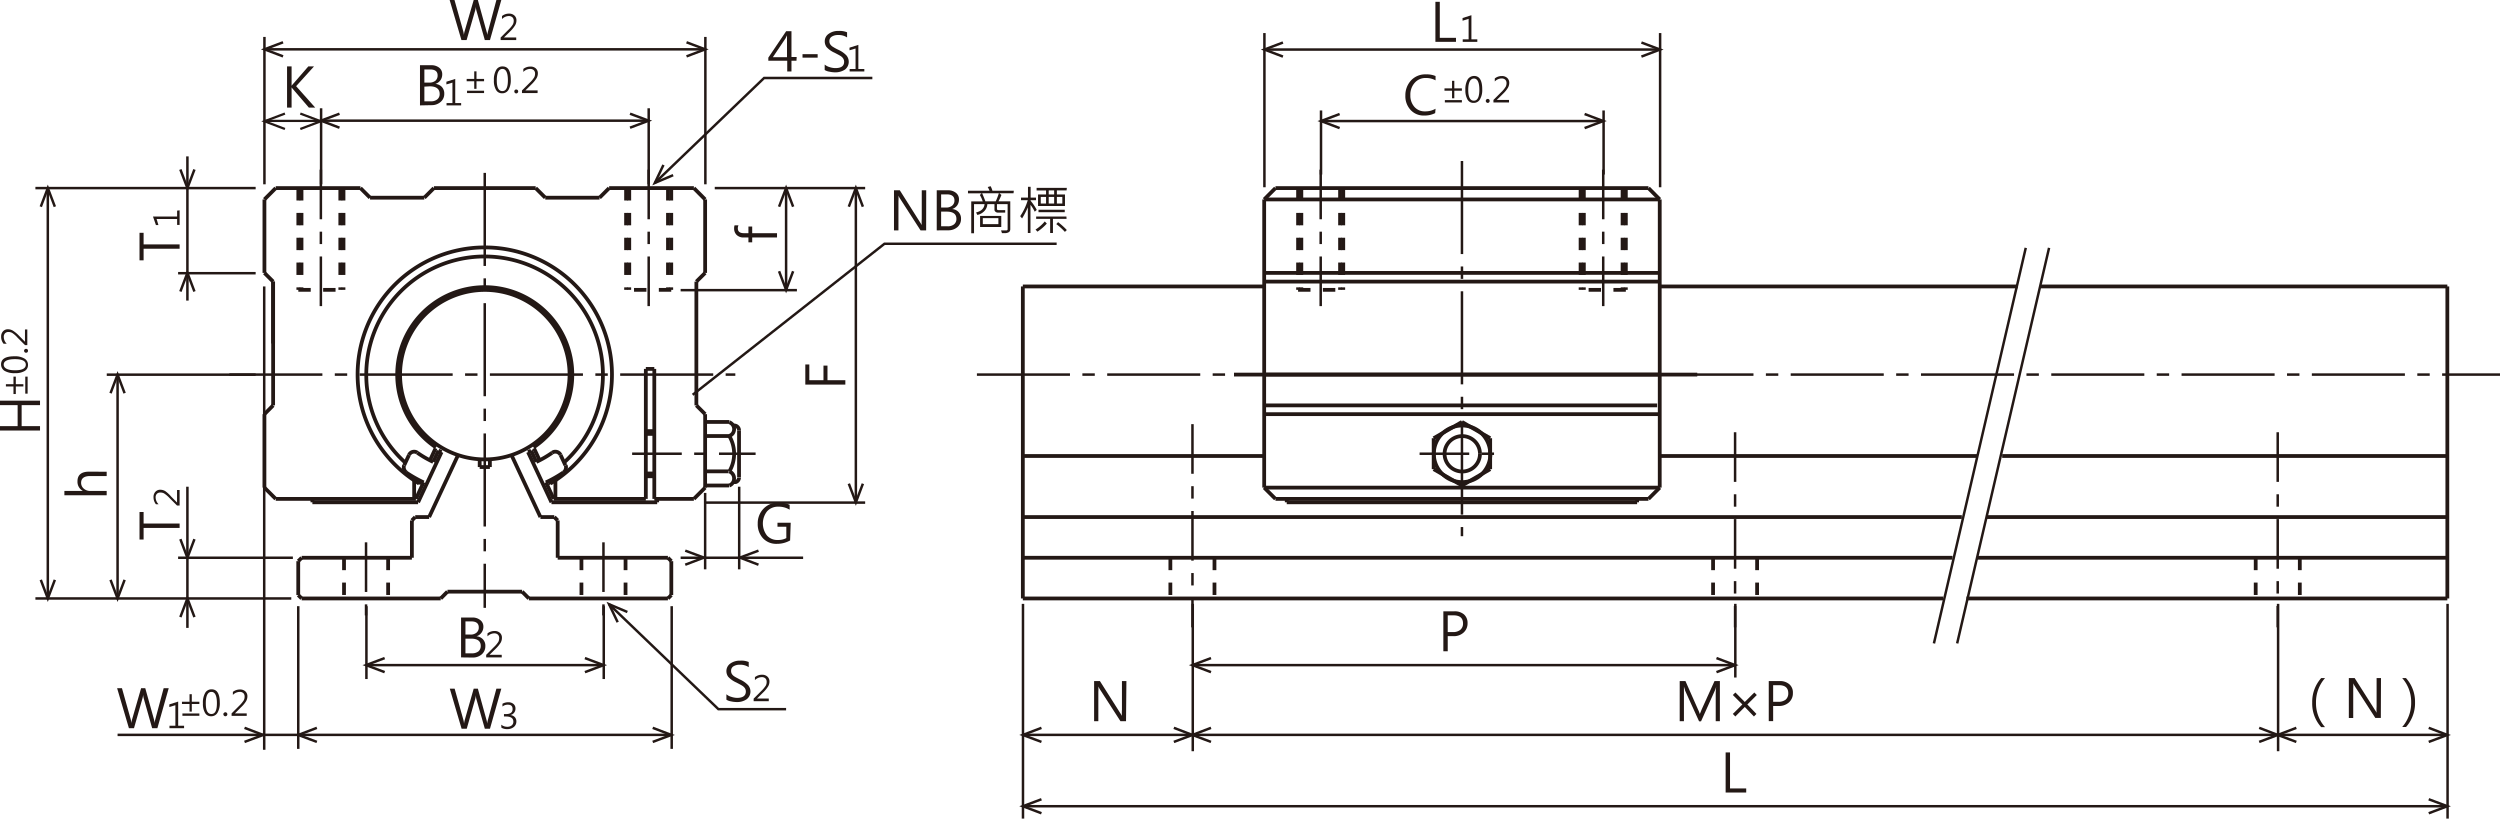 <svg xmlns="http://www.w3.org/2000/svg" xmlns:xlink="http://www.w3.org/1999/xlink" viewBox="0 0 330.43 108.2">
  <defs>
    <style>
      .cls-1, .cls-3, .cls-4, .cls-5, .cls-6, .cls-7, .cls-9 {
        fill: none;
      }

      .cls-2 {
        clip-path: url(#clip-path);
      }

      .cls-3, .cls-4, .cls-5, .cls-6, .cls-7, .cls-9 {
        stroke: #231815;
      }

      .cls-3, .cls-5 {
        stroke-width: 0.5px;
      }

      .cls-4, .cls-6, .cls-7 {
        stroke-width: 0.33px;
      }

      .cls-4 {
        stroke-dasharray: 6.56 1.64 1.64 1.64;
      }

      .cls-5 {
        stroke-dasharray: 1.64 1.64;
      }

      .cls-6 {
        stroke-dasharray: 12.3 1.64 1.64 1.64;
      }

      .cls-8 {
        fill: #231815;
      }

      .cls-9 {
        stroke-width: 0.3px;
      }
    </style>
    <clipPath id="clip-path" transform="translate(-4.39 -4.38)">
      <rect class="cls-1" width="336.48" height="114.24"/>
    </clipPath>
  </defs>
  <title>資產 1</title>
  <g id="圖層_2" data-name="圖層 2">
    <g id="圖層_1-2" data-name="圖層 1">
      <g class="cls-2">
        <path class="cls-3" d="M200,64.35a2.33,2.33,0,0,0-.69-1.65,2.36,2.36,0,0,0-1.64-.68,2.34,2.34,0,1,0,1.64,4,2.33,2.33,0,0,0,.69-1.65" transform="translate(-4.39 -4.38)"/>
        <path class="cls-3" d="M201.35,64.35a3.72,3.72,0,0,0-3.73-3.73A3.82,3.82,0,0,0,195,61.71,3.74,3.74,0,0,0,195,67a3.73,3.73,0,0,0,5.29,0,3.77,3.77,0,0,0,1.09-2.64" transform="translate(-4.39 -4.38)"/>
        <path class="cls-3" d="M100.79,66.69a4.64,4.64,0,0,0,0-4.67" transform="translate(-4.39 -4.38)"/>
        <path class="cls-3" d="M100.77,62a.94.94,0,0,0,.47-.34,1,1,0,0,0,.18-.56,1,1,0,0,0-.17-.55,1,1,0,0,0-.46-.36" transform="translate(-4.39 -4.38)"/>
        <path class="cls-3" d="M100.79,68.55a1,1,0,0,0,.55-.54,1.05,1.05,0,0,0,0-.78,1,1,0,0,0-.55-.54" transform="translate(-4.39 -4.38)"/>
        <path class="cls-3" d="M101.32,68.08a.68.68,0,0,0,.37,0,.72.72,0,0,0,.28-.24.65.65,0,0,0,.1-.36" transform="translate(-4.39 -4.38)"/>
        <path class="cls-3" d="M102.07,61.27a.62.62,0,0,0-.1-.35.75.75,0,0,0-.28-.25.79.79,0,0,0-.37-.05" transform="translate(-4.39 -4.38)"/>
        <path class="cls-3" d="M74.91,63.51a11.57,11.57,0,1,0-12.9,0" transform="translate(-4.39 -4.38)"/>
        <path class="cls-3" d="M77.14,68.29a16.81,16.81,0,1,0-17.35,0" transform="translate(-4.39 -4.38)"/>
        <path class="cls-3" d="M78.94,65.51a15.64,15.64,0,1,0-21,0" transform="translate(-4.39 -4.38)"/>
        <path class="cls-3" d="M76.54,68.14a16.54,16.54,0,0,0,2.32-1.32" transform="translate(-4.39 -4.38)"/>
        <path class="cls-3" d="M78.86,66.82a.71.71,0,0,0,.3-.42.78.78,0,0,0,0-.52" transform="translate(-4.39 -4.38)"/>
        <path class="cls-3" d="M75.28,65.43a14,14,0,0,0,2.09-1.21" transform="translate(-4.39 -4.38)"/>
        <path class="cls-3" d="M78.48,64.51a.76.76,0,0,0-.7-.43.68.68,0,0,0-.41.14" transform="translate(-4.39 -4.38)"/>
        <path class="cls-3" d="M57.8,65.88a.78.78,0,0,0,0,.52.8.8,0,0,0,.3.42" transform="translate(-4.39 -4.38)"/>
        <path class="cls-3" d="M59.55,64.22a.67.67,0,0,0-.4-.14.78.78,0,0,0-.42.11.79.79,0,0,0-.28.32" transform="translate(-4.39 -4.38)"/>
        <path class="cls-3" d="M59.55,64.22a14,14,0,0,0,2.09,1.21" transform="translate(-4.39 -4.38)"/>
        <path class="cls-3" d="M58.06,66.82a17.12,17.12,0,0,0,2.32,1.32" transform="translate(-4.39 -4.38)"/>
        <path class="cls-3" d="M79.67,53.89a11.2,11.2,0,1,0-3.28,7.93,11.35,11.35,0,0,0,3.28-7.93" transform="translate(-4.39 -4.38)"/>
        <line class="cls-3" x1="167.09" y1="64.45" x2="219.37" y2="64.45"/>
        <line class="cls-3" x1="167.09" y1="54.74" x2="219.37" y2="54.74"/>
        <line class="cls-3" x1="167.09" y1="37.22" x2="219.37" y2="37.22"/>
        <line class="cls-3" x1="167.09" y1="26.36" x2="219.37" y2="26.36"/>
        <line class="cls-3" x1="163.1" y1="49.51" x2="224.33" y2="49.51"/>
        <line class="cls-3" x1="167.09" y1="53.58" x2="219.03" y2="53.58"/>
        <line class="cls-4" x1="187.63" y1="59.97" x2="198.58" y2="59.97"/>
        <line class="cls-3" x1="193.23" y1="64.17" x2="196.96" y2="62.01"/>
        <line class="cls-3" x1="189.49" y1="62.01" x2="193.23" y2="64.17"/>
        <line class="cls-3" x1="193.23" y1="55.77" x2="196.96" y2="57.92"/>
        <line class="cls-3" x1="189.49" y1="57.92" x2="193.23" y2="55.77"/>
        <line class="cls-3" x1="196.96" y1="57.92" x2="196.96" y2="62.01"/>
        <line class="cls-3" x1="189.49" y1="57.92" x2="189.49" y2="62.01"/>
        <line class="cls-3" x1="168.58" y1="24.86" x2="167.09" y2="26.36"/>
        <line class="cls-3" x1="167.09" y1="26.36" x2="167.09" y2="64.45"/>
        <line class="cls-3" x1="170.07" y1="65.94" x2="170.07" y2="66.39"/>
        <line class="cls-5" x1="171.57" y1="38.31" x2="177.54" y2="38.31"/>
        <line class="cls-5" x1="177.12" y1="24.86" x2="177.12" y2="38.31"/>
        <line class="cls-5" x1="172" y1="24.86" x2="172" y2="38.31"/>
        <line class="cls-5" x1="171.57" y1="24.86" x2="171.57" y2="38.31"/>
        <line class="cls-5" x1="177.54" y1="24.86" x2="177.54" y2="38.31"/>
        <line class="cls-4" x1="174.56" y1="22.42" x2="174.56" y2="41.67"/>
        <line class="cls-3" x1="168.58" y1="65.94" x2="167.09" y2="64.45"/>
        <line class="cls-3" x1="216.38" y1="65.94" x2="216.38" y2="66.39"/>
        <line class="cls-3" x1="217.88" y1="65.94" x2="219.37" y2="64.45"/>
        <line class="cls-3" x1="217.88" y1="24.86" x2="219.37" y2="26.36"/>
        <line class="cls-3" x1="219.37" y1="26.36" x2="219.37" y2="64.45"/>
        <line class="cls-6" x1="193.23" y1="21.28" x2="193.23" y2="70.87"/>
        <line class="cls-3" x1="168.58" y1="24.86" x2="217.88" y2="24.86"/>
        <line class="cls-3" x1="167.09" y1="36.07" x2="219.37" y2="36.07"/>
        <line class="cls-3" x1="168.58" y1="65.94" x2="217.88" y2="65.94"/>
        <line class="cls-3" x1="170.07" y1="66.39" x2="216.38" y2="66.39"/>
        <line class="cls-5" x1="214.89" y1="38.31" x2="208.91" y2="38.31"/>
        <line class="cls-5" x1="209.34" y1="24.86" x2="209.34" y2="38.31"/>
        <line class="cls-5" x1="214.46" y1="24.86" x2="214.46" y2="38.31"/>
        <line class="cls-5" x1="214.89" y1="24.86" x2="214.89" y2="38.31"/>
        <line class="cls-5" x1="208.91" y1="24.86" x2="208.91" y2="38.31"/>
        <line class="cls-4" x1="211.9" y1="22.42" x2="211.9" y2="41.67"/>
        <line class="cls-3" x1="85.36" y1="62.58" x2="86.48" y2="62.58"/>
        <line class="cls-3" x1="97.68" y1="56.89" x2="97.68" y2="63.05"/>
        <line class="cls-3" x1="48.91" y1="26.13" x2="47.64" y2="24.86"/>
        <line class="cls-3" x1="93.2" y1="55.77" x2="96.41" y2="55.77"/>
        <line class="cls-3" x1="93.2" y1="64.17" x2="96.38" y2="64.17"/>
        <line class="cls-3" x1="93.2" y1="57.63" x2="96.41" y2="57.63"/>
        <line class="cls-3" x1="93.2" y1="62.3" x2="96.3" y2="62.3"/>
        <line class="cls-3" x1="57.35" y1="24.86" x2="56.08" y2="26.13"/>
        <line class="cls-3" x1="70.8" y1="24.86" x2="72.07" y2="26.13"/>
        <line class="cls-5" x1="88.72" y1="38.31" x2="82.75" y2="38.31"/>
        <line class="cls-5" x1="83.17" y1="24.86" x2="83.17" y2="38.31"/>
        <line class="cls-5" x1="88.29" y1="24.86" x2="88.29" y2="38.31"/>
        <line class="cls-5" x1="88.72" y1="24.86" x2="88.72" y2="38.31"/>
        <line class="cls-5" x1="82.75" y1="24.86" x2="82.75" y2="38.31"/>
        <line class="cls-4" x1="85.74" y1="22.42" x2="85.74" y2="41.67"/>
        <line class="cls-3" x1="85.36" y1="57.35" x2="86.48" y2="57.35"/>
        <line class="cls-3" x1="85.36" y1="56.98" x2="86.48" y2="56.98"/>
        <line class="cls-3" x1="85.36" y1="62.95" x2="86.48" y2="62.95"/>
        <line class="cls-4" x1="83.55" y1="59.97" x2="99.87" y2="59.97"/>
        <line class="cls-3" x1="72.58" y1="63.55" x2="72.8" y2="64"/>
        <line class="cls-3" x1="55.57" y1="63.55" x2="55.35" y2="64"/>
        <line class="cls-3" x1="70.58" y1="59.25" x2="71.32" y2="60.84"/>
        <line class="cls-3" x1="57.57" y1="59.25" x2="56.83" y2="60.84"/>
        <line class="cls-3" x1="70.89" y1="61.05" x2="70.2" y2="59.56"/>
        <line class="cls-3" x1="74.73" y1="61.5" x2="74.09" y2="60.13"/>
        <line class="cls-3" x1="72.89" y1="66.39" x2="69.79" y2="59.75"/>
        <line class="cls-3" x1="70.2" y1="59.56" x2="69.79" y2="59.75"/>
        <line class="cls-3" x1="92.04" y1="37.22" x2="93.2" y2="36.07"/>
        <line class="cls-3" x1="80.51" y1="24.86" x2="91.71" y2="24.86"/>
        <line class="cls-3" x1="79.24" y1="26.13" x2="80.51" y2="24.86"/>
        <line class="cls-3" x1="72.07" y1="26.13" x2="79.24" y2="26.13"/>
        <line class="cls-3" x1="91.71" y1="24.86" x2="93.2" y2="26.36"/>
        <line class="cls-3" x1="57.35" y1="24.86" x2="70.8" y2="24.86"/>
        <line class="cls-3" x1="93.2" y1="26.36" x2="93.2" y2="36.07"/>
        <line class="cls-3" x1="219.37" y1="37.86" x2="266.68" y2="37.86"/>
        <line class="cls-3" x1="269.75" y1="37.86" x2="323.47" y2="37.86"/>
        <line class="cls-3" x1="73.18" y1="65.94" x2="72.16" y2="63.75"/>
        <line class="cls-3" x1="72.89" y1="66.39" x2="86.86" y2="66.39"/>
        <line class="cls-3" x1="86.86" y1="65.94" x2="86.86" y2="66.39"/>
        <line class="cls-3" x1="57.26" y1="61.05" x2="57.95" y2="59.56"/>
        <line class="cls-3" x1="53.42" y1="61.5" x2="54.06" y2="60.13"/>
        <line class="cls-3" x1="55.26" y1="66.39" x2="58.36" y2="59.75"/>
        <line class="cls-3" x1="57.95" y1="59.56" x2="58.36" y2="59.75"/>
        <line class="cls-3" x1="54.97" y1="65.94" x2="55.99" y2="63.75"/>
        <line class="cls-3" x1="55.26" y1="66.39" x2="41.29" y2="66.39"/>
        <line class="cls-3" x1="41.29" y1="65.94" x2="41.29" y2="66.39"/>
        <line class="cls-5" x1="39.43" y1="38.31" x2="45.4" y2="38.31"/>
        <line class="cls-5" x1="44.98" y1="24.86" x2="44.98" y2="38.31"/>
        <line class="cls-5" x1="39.85" y1="24.86" x2="39.85" y2="38.31"/>
        <line class="cls-5" x1="39.43" y1="24.86" x2="39.43" y2="38.31"/>
        <line class="cls-5" x1="45.4" y1="24.86" x2="45.4" y2="38.31"/>
        <line class="cls-4" x1="42.41" y1="22.42" x2="42.41" y2="41.67"/>
        <line class="cls-3" x1="54.74" y1="63.48" x2="54.74" y2="65.94"/>
        <line class="cls-5" x1="160.52" y1="73.72" x2="160.52" y2="79.1"/>
        <line class="cls-5" x1="154.69" y1="73.72" x2="154.69" y2="79.1"/>
        <line class="cls-3" x1="135.19" y1="73.72" x2="258.07" y2="73.72"/>
        <line class="cls-3" x1="261.35" y1="73.72" x2="323.47" y2="73.72"/>
        <line class="cls-3" x1="135.19" y1="68.34" x2="259.3" y2="68.34"/>
        <line class="cls-3" x1="262.58" y1="68.34" x2="323.47" y2="68.34"/>
        <line class="cls-4" x1="301.05" y1="57.13" x2="301.05" y2="82.92"/>
        <line class="cls-3" x1="135.19" y1="79.1" x2="256.84" y2="79.1"/>
        <line class="cls-3" x1="259.91" y1="79.1" x2="323.47" y2="79.1"/>
        <line class="cls-5" x1="303.97" y1="73.72" x2="303.97" y2="79.1"/>
        <line class="cls-5" x1="298.14" y1="73.72" x2="298.14" y2="79.1"/>
        <line class="cls-5" x1="82.68" y1="73.72" x2="82.68" y2="79.1"/>
        <line class="cls-5" x1="76.85" y1="73.72" x2="76.85" y2="79.1"/>
        <line class="cls-3" x1="59.14" y1="78.2" x2="69.01" y2="78.2"/>
        <line class="cls-4" x1="48.38" y1="71.68" x2="48.38" y2="81.34"/>
        <line class="cls-3" x1="63.4" y1="60.93" x2="63.4" y2="61.73"/>
        <line class="cls-3" x1="60.54" y1="60.16" x2="56.72" y2="68.34"/>
        <line class="cls-3" x1="56.08" y1="26.13" x2="48.91" y2="26.13"/>
        <line class="cls-3" x1="86.48" y1="65.94" x2="91.71" y2="65.94"/>
        <line class="cls-3" x1="85.36" y1="48.76" x2="86.48" y2="48.76"/>
        <line class="cls-3" x1="85.36" y1="65.94" x2="85.36" y2="48.76"/>
        <line class="cls-3" x1="86.48" y1="65.94" x2="86.48" y2="48.76"/>
        <line class="cls-3" x1="73.41" y1="63.48" x2="73.41" y2="65.94"/>
        <line class="cls-3" x1="91.71" y1="65.94" x2="93.2" y2="64.45"/>
        <line class="cls-3" x1="93.2" y1="64.45" x2="93.2" y2="54.74"/>
        <line class="cls-3" x1="92.04" y1="53.58" x2="93.2" y2="54.74"/>
        <line class="cls-3" x1="73.18" y1="65.94" x2="85.36" y2="65.94"/>
        <line class="cls-3" x1="92.04" y1="37.22" x2="92.04" y2="53.58"/>
        <line class="cls-5" x1="45.47" y1="73.72" x2="45.47" y2="79.1"/>
        <line class="cls-4" x1="79.76" y1="71.68" x2="79.76" y2="81.34"/>
        <line class="cls-3" x1="64.75" y1="60.93" x2="64.75" y2="61.73"/>
        <line class="cls-3" x1="63.4" y1="61.73" x2="64.75" y2="61.73"/>
        <line class="cls-3" x1="67.61" y1="60.16" x2="71.43" y2="68.34"/>
        <line class="cls-3" x1="69.01" y1="78.2" x2="69.9" y2="79.1"/>
        <line class="cls-3" x1="73.26" y1="68.34" x2="73.71" y2="68.79"/>
        <line class="cls-3" x1="71.43" y1="68.34" x2="73.26" y2="68.34"/>
        <line class="cls-3" x1="88.73" y1="74.17" x2="88.28" y2="73.72"/>
        <line class="cls-3" x1="88.28" y1="79.1" x2="88.73" y2="78.65"/>
        <line class="cls-3" x1="73.71" y1="73.72" x2="88.28" y2="73.72"/>
        <line class="cls-3" x1="73.71" y1="68.79" x2="73.71" y2="73.72"/>
        <line class="cls-3" x1="88.73" y1="74.17" x2="88.73" y2="78.65"/>
        <line class="cls-3" x1="69.9" y1="79.1" x2="88.28" y2="79.1"/>
        <line class="cls-6" x1="64.07" y1="22.85" x2="64.07" y2="80.34"/>
        <line class="cls-3" x1="135.19" y1="37.86" x2="167.09" y2="37.86"/>
        <line class="cls-3" x1="219.37" y1="60.27" x2="261.35" y2="60.27"/>
        <line class="cls-3" x1="264.63" y1="60.27" x2="323.47" y2="60.27"/>
        <line class="cls-3" x1="323.47" y1="37.86" x2="323.47" y2="79.1"/>
        <line class="cls-3" x1="135.19" y1="37.86" x2="135.19" y2="79.1"/>
        <line class="cls-6" x1="129.12" y1="49.51" x2="166.98" y2="49.51"/>
        <line class="cls-3" x1="166.98" y1="49.51" x2="219.46" y2="49.51"/>
        <line class="cls-6" x1="219.46" y1="49.51" x2="330.43" y2="49.51"/>
        <line class="cls-3" x1="135.19" y1="60.27" x2="167.09" y2="60.27"/>
        <line class="cls-4" x1="157.61" y1="56.06" x2="157.61" y2="82.92"/>
        <line class="cls-4" x1="229.33" y1="57.13" x2="229.33" y2="82.92"/>
        <line class="cls-5" x1="232.24" y1="73.72" x2="232.24" y2="79.1"/>
        <line class="cls-5" x1="226.42" y1="73.72" x2="226.42" y2="79.1"/>
        <line class="cls-6" x1="30.31" y1="49.51" x2="97.19" y2="49.51"/>
        <line class="cls-3" x1="54.97" y1="65.94" x2="36.44" y2="65.94"/>
        <line class="cls-3" x1="47.64" y1="24.86" x2="36.44" y2="24.86"/>
        <line class="cls-3" x1="36.44" y1="24.86" x2="34.95" y2="26.36"/>
        <line class="cls-3" x1="34.95" y1="26.36" x2="34.95" y2="36.07"/>
        <line class="cls-3" x1="36.44" y1="65.94" x2="34.95" y2="64.45"/>
        <line class="cls-3" x1="34.95" y1="64.45" x2="34.95" y2="54.74"/>
        <line class="cls-3" x1="36.1" y1="53.58" x2="34.95" y2="54.74"/>
        <line class="cls-3" x1="36.1" y1="37.22" x2="36.1" y2="45.4"/>
        <line class="cls-3" x1="36.1" y1="37.22" x2="34.95" y2="36.07"/>
        <line class="cls-3" x1="36.1" y1="37.22" x2="36.1" y2="53.58"/>
        <line class="cls-3" x1="59.14" y1="78.2" x2="58.25" y2="79.1"/>
        <line class="cls-3" x1="54.88" y1="68.34" x2="54.44" y2="68.79"/>
        <line class="cls-3" x1="56.72" y1="68.34" x2="54.88" y2="68.34"/>
        <line class="cls-3" x1="39.42" y1="74.17" x2="39.87" y2="73.72"/>
        <line class="cls-3" x1="39.87" y1="79.1" x2="39.42" y2="78.65"/>
        <line class="cls-3" x1="54.44" y1="73.72" x2="39.87" y2="73.72"/>
        <line class="cls-3" x1="54.44" y1="68.79" x2="54.44" y2="73.72"/>
        <line class="cls-3" x1="39.42" y1="74.17" x2="39.42" y2="78.65"/>
        <line class="cls-3" x1="58.25" y1="79.1" x2="39.87" y2="79.1"/>
        <line class="cls-5" x1="51.3" y1="73.72" x2="51.3" y2="79.1"/>
        <polyline class="cls-7" points="50.84 88.84 48.38 87.91 50.84 86.98"/>
        <polyline class="cls-7" points="41.88 98.06 39.42 97.14 41.88 96.2"/>
        <polyline class="cls-7" points="32.32 98.06 34.78 97.14 32.32 96.2"/>
        <polyline class="cls-7" points="44.87 16.88 42.41 15.95 44.87 15.03"/>
        <polyline class="cls-7" points="37.41 7.45 34.95 6.52 37.41 5.59"/>
        <polyline class="cls-7" points="77.31 86.98 79.77 87.91 77.31 88.84"/>
        <polyline class="cls-7" points="86.27 96.2 88.73 97.14 86.27 98.06"/>
        <polyline class="cls-7" points="83.27 15.03 85.73 15.95 83.27 16.88"/>
        <polyline class="cls-7" points="90.74 5.59 93.2 6.52 90.74 7.45"/>
        <polyline class="cls-7" points="90.57 72.78 93.03 73.7 90.57 74.64"/>
        <polyline class="cls-7" points="100.25 72.78 97.79 73.7 100.25 74.64"/>
        <polyline class="cls-7" points="7.25 76.64 6.32 79.1 5.39 76.64"/>
        <polyline class="cls-7" points="16.47 76.64 15.54 79.1 14.61 76.64"/>
        <polyline class="cls-7" points="25.7 71.26 24.77 73.72 23.84 71.26"/>
        <polyline class="cls-7" points="25.7 22.4 24.77 24.86 23.84 22.4"/>
        <polyline class="cls-7" points="104.83 35.85 103.9 38.31 102.97 35.85"/>
        <polyline class="cls-7" points="114.05 63.93 113.12 66.39 112.19 63.93"/>
        <polyline class="cls-7" points="112.19 27.32 113.12 24.86 114.05 27.32"/>
        <polyline class="cls-7" points="102.97 27.32 103.9 24.86 104.83 27.32"/>
        <polyline class="cls-7" points="5.39 27.32 6.32 24.86 7.25 27.32"/>
        <polyline class="cls-7" points="23.84 38.53 24.77 36.07 25.7 38.53"/>
        <polyline class="cls-7" points="23.84 81.56 24.77 79.1 25.7 81.56"/>
        <polyline class="cls-7" points="14.61 51.97 15.54 49.51 16.47 51.97"/>
        <path class="cls-8" d="M59.9,18.31V13h1.48a1.64,1.64,0,0,1,1.06.33,1.07,1.07,0,0,1,.4.88,1.33,1.33,0,0,1-.24.78,1.3,1.3,0,0,1-.67.48h0a1.34,1.34,0,0,1,.86.4,1.29,1.29,0,0,1,.32.9,1.37,1.37,0,0,1-.49,1.09,1.79,1.79,0,0,1-1.22.42Zm.58-4.75V15.3h.64a1.27,1.27,0,0,0,.82-.25.9.9,0,0,0,.29-.71q0-.78-1-.78Zm0,2.27v1.94h.85a1.26,1.26,0,0,0,.86-.26.87.87,0,0,0,.31-.72c0-.64-.44-1-1.31-1Z" transform="translate(-4.39 -4.38)"/>
        <path class="cls-8" d="M65.34,18.31H63.41V18h.78v-2.7l-.8.24v-.36l1.17-.37V18h.78Z" transform="translate(-4.39 -4.38)"/>
        <g>
          <path class="cls-8" d="M68.37,15.12h-1v1h-.3v-1h-1v-.31h1v-1h.3v1h1Zm0,1.56H66.12v-.31h2.25Z" transform="translate(-4.39 -4.38)"/>
          <path class="cls-8" d="M69.67,15a2.55,2.55,0,0,1,.3-1.37.93.93,0,0,1,.85-.47c.72,0,1.08.58,1.08,1.76a2.5,2.5,0,0,1-.3,1.33.94.94,0,0,1-.85.46.88.88,0,0,1-.8-.45A2.31,2.31,0,0,1,69.67,15Zm.38,0c0,.95.24,1.42.74,1.42s.73-.48.73-1.44-.24-1.49-.72-1.49S70.05,14,70.05,15Z" transform="translate(-4.39 -4.38)"/>
          <path class="cls-8" d="M72.37,16.47a.26.26,0,0,1,.07-.19.26.26,0,0,1,.18-.07.24.24,0,0,1,.18.07.24.24,0,0,1,.08.19.22.22,0,0,1-.08.18.25.25,0,0,1-.18.08.27.27,0,0,1-.18-.08A.24.24,0,0,1,72.37,16.47Z" transform="translate(-4.39 -4.38)"/>
          <path class="cls-8" d="M75.44,16.68H73.38v-.34l1-1A3.74,3.74,0,0,0,75,14.6a1,1,0,0,0,.11-.47.59.59,0,0,0-.17-.47.68.68,0,0,0-.49-.17,1.29,1.29,0,0,0-.89.4v-.4a1.48,1.48,0,0,1,.94-.31,1,1,0,0,1,.71.24.87.87,0,0,1,.27.67,1.27,1.27,0,0,1-.18.64,4.22,4.22,0,0,1-.67.81l-.8.79h1.62Z" transform="translate(-4.39 -4.38)"/>
        </g>
        <path class="cls-8" d="M26.69,95.34l-1.5,5.29H24.5l-1.1-3.9a2.34,2.34,0,0,1-.09-.54h0a2.26,2.26,0,0,1-.1.53l-1.11,3.91h-.67l-1.56-5.29h.64l1.15,4.09a2.56,2.56,0,0,1,.09.53h0a3.34,3.34,0,0,1,.11-.53l1.18-4.09h.55l1.15,4.12a3.85,3.85,0,0,1,.08.49h0a2.2,2.2,0,0,1,.1-.5l1.1-4.11Z" transform="translate(-4.39 -4.38)"/>
        <path class="cls-8" d="M28.72,100.63H26.79v-.33h.78V97.59l-.8.24v-.35l1.17-.37v3.19h.78Z" transform="translate(-4.39 -4.38)"/>
        <g>
          <path class="cls-8" d="M30.74,97.43h-1v1h-.3v-1h-1v-.3h1v-1h.3v1h1Zm0,1.56H28.5v-.31h2.24Z" transform="translate(-4.39 -4.38)"/>
          <path class="cls-8" d="M31.21,97.34a2.57,2.57,0,0,1,.3-1.38.94.94,0,0,1,.85-.47q1.08,0,1.08,1.77a2.43,2.43,0,0,1-.3,1.32.94.94,0,0,1-.85.47.88.88,0,0,1-.8-.45A2.35,2.35,0,0,1,31.21,97.34Zm.38,0c0,.94.24,1.41.74,1.41s.73-.47.73-1.43-.24-1.49-.72-1.49S31.59,96.31,31.59,97.32Z" transform="translate(-4.39 -4.38)"/>
          <path class="cls-8" d="M33.9,98.79A.26.26,0,0,1,34,98.6a.24.24,0,0,1,.36,0,.26.26,0,0,1,.08.19.26.26,0,0,1-.52,0Z" transform="translate(-4.39 -4.38)"/>
          <path class="cls-8" d="M37,99h-2v-.33l1-1a4.07,4.07,0,0,0,.61-.73,1,1,0,0,0,.11-.48.61.61,0,0,0-.17-.47.67.67,0,0,0-.49-.16,1.29,1.29,0,0,0-.89.4v-.4a1.49,1.49,0,0,1,.94-.32,1,1,0,0,1,.71.25.86.86,0,0,1,.27.67,1.3,1.3,0,0,1-.18.64,3.93,3.93,0,0,1-.67.8l-.8.8H37Z" transform="translate(-4.39 -4.38)"/>
        </g>
        <polyline class="cls-7" points="169.57 7.48 167.11 6.55 169.57 5.62"/>
        <polyline class="cls-7" points="177.06 16.93 174.6 16 177.06 15.07"/>
        <polyline class="cls-7" points="160.06 88.84 157.6 87.91 160.06 86.98"/>
        <polyline class="cls-7" points="137.65 98.06 135.19 97.14 137.65 96.2"/>
        <polyline class="cls-7" points="137.65 107.49 135.19 106.56 137.65 105.64"/>
        <polyline class="cls-7" points="160.06 98.06 157.6 97.14 160.06 96.2"/>
        <polyline class="cls-7" points="216.95 5.62 219.41 6.55 216.95 7.48"/>
        <polyline class="cls-7" points="209.44 15.07 211.9 16 209.44 16.93"/>
        <polyline class="cls-7" points="226.87 86.98 229.33 87.91 226.87 88.84"/>
        <polyline class="cls-7" points="155.15 96.2 157.6 97.14 155.15 98.06"/>
        <polyline class="cls-7" points="298.6 96.2 301.05 97.14 298.6 98.06"/>
        <polyline class="cls-7" points="321.01 105.64 323.47 106.56 321.01 107.49"/>
        <line class="cls-7" x1="167.12" y1="24.75" x2="167.12" y2="4.37"/>
        <line class="cls-7" x1="219.42" y1="24.75" x2="219.42" y2="4.37"/>
        <line class="cls-7" x1="174.6" y1="23.07" x2="174.6" y2="14.6"/>
        <line class="cls-7" x1="211.95" y1="23.07" x2="211.95" y2="14.6"/>
        <line class="cls-7" x1="167.11" y1="6.55" x2="219.41" y2="6.55"/>
        <line class="cls-7" x1="174.6" y1="16" x2="211.9" y2="16"/>
        <path class="cls-8" d="M196.83,9.91h-2.72V4.62h.58V9.38h2.14Z" transform="translate(-4.39 -4.38)"/>
        <path class="cls-8" d="M199.65,9.91h-1.93V9.58h.78V6.87l-.8.25V6.76l1.17-.37V9.58h.78Z" transform="translate(-4.39 -4.38)"/>
        <path class="cls-8" d="M235.19,109.13h-2.72v-5.3h.58v4.76h2.14Z" transform="translate(-4.39 -4.38)"/>
        <path class="cls-8" d="M153.22,99.7h-.74l-2.76-4.28a3,3,0,0,1-.16-.31h0a4.94,4.94,0,0,1,0,.71V99.7H149V94.4h.77l2.69,4.24a4.17,4.17,0,0,1,.22.36h0a5.35,5.35,0,0,1,0-.8V94.4h.59Z" transform="translate(-4.39 -4.38)"/>
        <polyline class="cls-7" points="303.51 98.06 301.05 97.14 303.51 96.2"/>
        <polyline class="cls-7" points="321.01 96.2 323.47 97.14 321.01 98.06"/>
        <path class="cls-8" d="M311.19,94h.51a4.82,4.82,0,0,0-1.2,3.27,4.75,4.75,0,0,0,1.2,3.22h-.51A4.62,4.62,0,0,1,310,97.25,4.71,4.71,0,0,1,311.19,94Z" transform="translate(-4.39 -4.38)"/>
        <path class="cls-8" d="M319.07,99.27h-.73L315.58,95a1.82,1.82,0,0,1-.16-.31h0a5.7,5.7,0,0,1,0,.71v3.88h-.58V94h.77l2.69,4.23a2.33,2.33,0,0,1,.21.36h0a5.35,5.35,0,0,1,0-.8V94h.58Z" transform="translate(-4.39 -4.38)"/>
        <path class="cls-8" d="M322.4,100.47h-.51a4.79,4.79,0,0,0,1.19-3.26A4.73,4.73,0,0,0,321.89,94h.5a4.65,4.65,0,0,1,1.2,3.23A4.73,4.73,0,0,1,322.4,100.47Z" transform="translate(-4.39 -4.38)"/>
        <g>
          <path class="cls-8" d="M231.16,99.7V96.12q0-.41.06-1h0a2.65,2.65,0,0,1-.16.5l-1.84,4.1h-.26l-1.85-4.07c0-.11-.09-.29-.15-.53h0c0,.19,0,.52,0,1V99.7h-.56V94.4h.76l1.65,3.73a4.83,4.83,0,0,1,.25.63h0c.07-.19.16-.4.26-.65L231,94.4h.71v5.3Z" transform="translate(-4.39 -4.38)"/>
          <path class="cls-8" d="M236.54,98.74l-.33.34L235,97.82l-1.25,1.26-.33-.34,1.26-1.25-1.26-1.25.34-.33L235,97.16l1.26-1.25.33.33-1.25,1.25Z" transform="translate(-4.39 -4.38)"/>
          <path class="cls-8" d="M238.75,97.69v2h-.58V94.4h1.42a1.86,1.86,0,0,1,1.3.42,1.43,1.43,0,0,1,.47,1.16,1.58,1.58,0,0,1-.55,1.26,1.93,1.93,0,0,1-1.36.45Zm0-2.75v2.2h.66a1.55,1.55,0,0,0,1-.29,1.08,1.08,0,0,0,.34-.84c0-.72-.42-1.07-1.26-1.07Z" transform="translate(-4.39 -4.38)"/>
        </g>
        <path class="cls-8" d="M195.74,88.46v2h-.58V85.18h1.43a1.88,1.88,0,0,1,1.3.41,1.48,1.48,0,0,1,.47,1.16,1.61,1.61,0,0,1-.55,1.26,1.89,1.89,0,0,1-1.36.45Zm0-2.75v2.21h.67a1.46,1.46,0,0,0,1-.3,1.06,1.06,0,0,0,.35-.84c0-.71-.42-1.07-1.26-1.07Z" transform="translate(-4.39 -4.38)"/>
        <path class="cls-8" d="M194.08,19.33a3.06,3.06,0,0,1-1.46.32,2.32,2.32,0,0,1-1.79-.74,2.66,2.66,0,0,1-.69-1.9,2.88,2.88,0,0,1,.75-2,2.56,2.56,0,0,1,2-.8,3,3,0,0,1,1.24.22V15a2.56,2.56,0,0,0-1.26-.31,1.87,1.87,0,0,0-1.5.64,2.33,2.33,0,0,0-.57,1.63,2.23,2.23,0,0,0,.53,1.54,1.78,1.78,0,0,0,1.41.6,2.68,2.68,0,0,0,1.39-.35Z" transform="translate(-4.39 -4.38)"/>
        <g>
          <path class="cls-8" d="M197.61,16.37h-1v1h-.3v-1h-1v-.31h1v-1h.3v1h1Zm0,1.55h-2.25v-.31h2.25Z" transform="translate(-4.39 -4.38)"/>
          <path class="cls-8" d="M198.07,16.27a2.62,2.62,0,0,1,.3-1.38,1,1,0,0,1,.86-.47c.71,0,1.07.59,1.07,1.77a2.43,2.43,0,0,1-.3,1.32.93.93,0,0,1-.85.47.88.88,0,0,1-.8-.45A2.45,2.45,0,0,1,198.07,16.27Zm.38,0c0,.94.25,1.42.74,1.42s.73-.48.73-1.44-.24-1.49-.71-1.49S198.45,15.25,198.45,16.25Z" transform="translate(-4.39 -4.38)"/>
          <path class="cls-8" d="M200.77,17.72a.22.22,0,0,1,.08-.19.25.25,0,0,1,.43.19.24.24,0,0,1-.07.18.24.24,0,0,1-.36,0A.22.22,0,0,1,200.77,17.72Z" transform="translate(-4.39 -4.38)"/>
          <path class="cls-8" d="M203.84,17.92h-2.06v-.33l1-1a3.66,3.66,0,0,0,.61-.73,1,1,0,0,0,.12-.48.64.64,0,0,0-.17-.47.7.7,0,0,0-.5-.16,1.27,1.27,0,0,0-.88.4v-.4a1.44,1.44,0,0,1,.93-.32,1,1,0,0,1,.71.25.86.86,0,0,1,.27.67,1.27,1.27,0,0,1-.18.64,3.82,3.82,0,0,1-.66.8l-.81.8h1.62Z" transform="translate(-4.39 -4.38)"/>
        </g>
        <path class="cls-8" d="M23.37,35.15v1.53h4.76v.58H23.37v1.53h-.54V35.15Z" transform="translate(-4.39 -4.38)"/>
        <path class="cls-8" d="M28.13,32.18v1.93H27.8v-.78H25.09l.24.8H25L24.61,33H27.8v-.78Z" transform="translate(-4.39 -4.38)"/>
        <path class="cls-8" d="M23.37,72.05v1.53h4.76v.58H23.37v1.53h-.54V72.05Z" transform="translate(-4.39 -4.38)"/>
        <path class="cls-8" d="M28.13,69.14V71.2h-.34l-1-1a3.78,3.78,0,0,0-.72-.61,1,1,0,0,0-.48-.11.61.61,0,0,0-.47.17.67.67,0,0,0-.16.49,1.32,1.32,0,0,0,.39.89H25a1.49,1.49,0,0,1-.32-.94,1,1,0,0,1,.25-.71.84.84,0,0,1,.66-.27,1.27,1.27,0,0,1,.64.18A4.22,4.22,0,0,1,27,70l.79.8h0V69.14Z" transform="translate(-4.39 -4.38)"/>
        <path class="cls-8" d="M18.49,66.73v.57H16.31q-1.2,0-1.2.9a1,1,0,0,0,.35.76,1.27,1.27,0,0,0,.89.31h2.14v.57H12.9v-.57h2.45v0A1.37,1.37,0,0,1,14.63,68c0-.85.51-1.28,1.54-1.28Z" transform="translate(-4.39 -4.38)"/>
        <path class="cls-8" d="M111.36,52.55v2.08h1.87V52.7h.53v1.93h2.36v.58h-5.29V52.55Z" transform="translate(-4.39 -4.38)"/>
        <path class="cls-8" d="M9.68,57.34v.59H7.25V60.7H9.68v.58H4.39V60.7H6.72V57.93H4.39v-.59Z" transform="translate(-4.39 -4.38)"/>
        <g>
          <path class="cls-8" d="M6.48,54.16v1h1v.3h-1v1H6.17v-1h-1v-.3h1v-1Zm1.56,0v2.25H7.73V54.16Z" transform="translate(-4.39 -4.38)"/>
          <path class="cls-8" d="M6.39,53.7A2.57,2.57,0,0,1,5,53.4a1,1,0,0,1-.47-.86c0-.71.59-1.07,1.76-1.07a2.45,2.45,0,0,1,1.33.3.94.94,0,0,1,.47.85.88.88,0,0,1-.45.8A2.35,2.35,0,0,1,6.39,53.7Zm0-.38c.94,0,1.41-.25,1.41-.74s-.48-.73-1.43-.73-1.49.24-1.49.71S5.36,53.32,6.37,53.32Z" transform="translate(-4.39 -4.38)"/>
          <path class="cls-8" d="M7.83,51a.24.24,0,0,1-.18-.07.29.29,0,0,1-.08-.18.26.26,0,0,1,.08-.19.24.24,0,0,1,.18-.07.24.24,0,0,1,.26.26.27.27,0,0,1-.07.18A.25.25,0,0,1,7.83,51Z" transform="translate(-4.39 -4.38)"/>
          <path class="cls-8" d="M8,47.93V50H7.7l-1-1A3.42,3.42,0,0,0,6,48.38a1,1,0,0,0-.48-.12.61.61,0,0,0-.47.18.67.67,0,0,0-.16.49,1.28,1.28,0,0,0,.39.88H4.86a1.44,1.44,0,0,1-.32-.93,1,1,0,0,1,.25-.71.85.85,0,0,1,.67-.27,1.26,1.26,0,0,1,.63.18,4.22,4.22,0,0,1,.81.67l.79.8h0V47.93Z" transform="translate(-4.39 -4.38)"/>
        </g>
        <path class="cls-8" d="M102,34.16a.9.9,0,0,0-.09.4c0,.43.27.64.81.64h.59v-.88h.5v.88h3.28v.57h-3.28v.64h-.5v-.64h-.62a1.3,1.3,0,0,1-.94-.34,1.17,1.17,0,0,1-.33-.84,1.23,1.23,0,0,1,.06-.43Z" transform="translate(-4.39 -4.38)"/>
        <path class="cls-8" d="M70.65,95.4l-1.5,5.3h-.68l-1.11-3.9a2.34,2.34,0,0,1-.08-.54h0a2.35,2.35,0,0,1-.09.53l-1.11,3.91h-.68l-1.56-5.3h.64l1.15,4.1a2.45,2.45,0,0,1,.09.53h0a3.13,3.13,0,0,1,.11-.53L67,95.4h.55l1.14,4.13a2.54,2.54,0,0,1,.09.49h0a2.93,2.93,0,0,1,.1-.5L70,95.4Z" transform="translate(-4.39 -4.38)"/>
        <path class="cls-8" d="M70.64,100.16a1.24,1.24,0,0,0,.8.28.91.91,0,0,0,.58-.18.59.59,0,0,0,.22-.49c0-.46-.32-.69-1-.69H71v-.32h.27c.58,0,.87-.22.87-.65s-.22-.59-.66-.59a1.06,1.06,0,0,0-.68.25V97.4a1.45,1.45,0,0,1,.77-.2,1,1,0,0,1,.68.22.74.74,0,0,1,.27.6.84.84,0,0,1-.69.87h0a.92.92,0,0,1,.59.26.81.81,0,0,1,.22.57.92.92,0,0,1-.34.75,1.35,1.35,0,0,1-.86.28,1.45,1.45,0,0,1-.78-.19Z" transform="translate(-4.39 -4.38)"/>
        <path class="cls-8" d="M70.65,4.38l-1.5,5.3h-.68l-1.11-3.9a2.34,2.34,0,0,1-.08-.54h0a2.35,2.35,0,0,1-.09.53L66.06,9.68h-.68l-1.56-5.3h.64l1.15,4.1A2.45,2.45,0,0,1,65.7,9h0a3.13,3.13,0,0,1,.11-.53L67,4.38h.55l1.14,4.13A2.54,2.54,0,0,1,68.8,9h0a2.93,2.93,0,0,1,.1-.5L70,4.38Z" transform="translate(-4.39 -4.38)"/>
        <path class="cls-8" d="M72.62,9.68H70.56V9.34l1-1a3.42,3.42,0,0,0,.61-.72,1,1,0,0,0,.12-.48.63.63,0,0,0-.17-.47.7.7,0,0,0-.5-.17,1.31,1.31,0,0,0-.88.4V6.5a1.44,1.44,0,0,1,.93-.32,1,1,0,0,1,.71.25.84.84,0,0,1,.27.66,1.27,1.27,0,0,1-.18.64,4.09,4.09,0,0,1-.66.81L71,9.33h1.62Z" transform="translate(-4.39 -4.38)"/>
        <path class="cls-8" d="M65.33,91.27V86h1.48a1.57,1.57,0,0,1,1.06.34,1.07,1.07,0,0,1,.41.87,1.31,1.31,0,0,1-.91,1.27h0a1.29,1.29,0,0,1,.85.4,1.22,1.22,0,0,1,.32.89,1.41,1.41,0,0,1-.48,1.1,1.79,1.79,0,0,1-1.22.42Zm.58-4.76v1.74h.64a1.18,1.18,0,0,0,.82-.25.87.87,0,0,0,.3-.7c0-.52-.34-.79-1-.79Zm0,2.28v1.94h.86a1.34,1.34,0,0,0,.86-.26.93.93,0,0,0,.3-.73c0-.63-.43-.95-1.3-.95Z" transform="translate(-4.39 -4.38)"/>
        <path class="cls-8" d="M70.71,91.27H68.65v-.34l1-1a3.78,3.78,0,0,0,.61-.72,1.13,1.13,0,0,0,.11-.48.64.64,0,0,0-.17-.47.69.69,0,0,0-.49-.17,1.31,1.31,0,0,0-.89.4v-.39a1.48,1.48,0,0,1,.93-.32,1,1,0,0,1,.72.25.83.83,0,0,1,.26.66,1.25,1.25,0,0,1-.17.64,4.22,4.22,0,0,1-.67.81l-.8.79h1.61Z" transform="translate(-4.39 -4.38)"/>
        <polyline class="cls-7" points="115.3 10.31 100.99 10.31 86.55 24.18"/>
        <polyline class="cls-7" points="88.97 23.15 86.55 24.18 87.69 21.8"/>
        <g>
          <path class="cls-8" d="M109.66,12.41H109v1.42h-.56V12.41h-2.5V12l2.36-3.5h.7v3.41h.69Zm-1.25-.47V9.6c0-.16,0-.34,0-.55h0l-.2.41-1.67,2.48Z" transform="translate(-4.39 -4.38)"/>
          <path class="cls-8" d="M112.46,12h-2v-.46h2Z" transform="translate(-4.39 -4.38)"/>
          <path class="cls-8" d="M113.39,12.91a1.72,1.72,0,0,0,.65.34,2.44,2.44,0,0,0,.77.13c.77,0,1.15-.28,1.15-.84a.79.79,0,0,0-.12-.42,1.08,1.08,0,0,0-.32-.32c-.13-.09-.4-.23-.8-.44a3.1,3.1,0,0,1-1.09-.77,1.27,1.27,0,0,1-.23-.74,1.18,1.18,0,0,1,.52-1,2.12,2.12,0,0,1,1.31-.38,2.53,2.53,0,0,1,1.12.18v.68a2,2,0,0,0-1.2-.32,1.47,1.47,0,0,0-.82.21.68.68,0,0,0-.32.6.76.76,0,0,0,.11.41,1.14,1.14,0,0,0,.31.31,6.69,6.69,0,0,0,.74.41,3.44,3.44,0,0,1,1.09.75,1.31,1.31,0,0,1-.18,1.87,2.31,2.31,0,0,1-1.38.37,3.6,3.6,0,0,1-.7-.09,1.6,1.6,0,0,1-.61-.22Z" transform="translate(-4.39 -4.38)"/>
        </g>
        <path class="cls-8" d="M118.63,13.83h-1.94V13.5h.78V10.79l-.8.24v-.35l1.17-.37V13.5h.79Z" transform="translate(-4.39 -4.38)"/>
        <polyline class="cls-7" points="103.9 93.73 94.95 93.73 80.5 79.86"/>
        <polyline class="cls-7" points="82.92 80.89 80.5 79.86 81.64 82.24"/>
        <path class="cls-8" d="M100.4,96.14a1.6,1.6,0,0,0,.64.34,2.57,2.57,0,0,0,.77.14c.77,0,1.16-.29,1.16-.85a.79.79,0,0,0-.12-.42,1.12,1.12,0,0,0-.33-.32c-.13-.09-.4-.23-.8-.44a3.2,3.2,0,0,1-1.09-.77,1.27,1.27,0,0,1-.23-.74,1.21,1.21,0,0,1,.52-1,2.14,2.14,0,0,1,1.31-.38,2.5,2.5,0,0,1,1.12.18v.68a2,2,0,0,0-1.2-.32,1.49,1.49,0,0,0-.82.21.67.67,0,0,0-.31.6.73.73,0,0,0,.11.42,1.07,1.07,0,0,0,.3.3c.13.09.38.22.74.41a3.48,3.48,0,0,1,1.09.75,1.29,1.29,0,0,1-.18,1.87,2.21,2.21,0,0,1-1.37.37,3.69,3.69,0,0,1-.71-.09,1.54,1.54,0,0,1-.6-.22Z" transform="translate(-4.39 -4.38)"/>
        <path class="cls-8" d="M106,97.06H104v-.34l1-1a4.07,4.07,0,0,0,.61-.73,1,1,0,0,0,.11-.48.61.61,0,0,0-.17-.47.67.67,0,0,0-.49-.16,1.32,1.32,0,0,0-.89.39v-.39a1.49,1.49,0,0,1,.94-.32,1,1,0,0,1,.71.25.85.85,0,0,1,.27.67,1.26,1.26,0,0,1-.18.63,4.22,4.22,0,0,1-.67.81l-.8.79H106Z" transform="translate(-4.39 -4.38)"/>
        <path class="cls-8" d="M108.82,75.81a3.49,3.49,0,0,1-1.76.45,2.38,2.38,0,0,1-1.82-.73,2.72,2.72,0,0,1-.7-1.93,2.76,2.76,0,0,1,.78-2,2.64,2.64,0,0,1,2-.79,3.21,3.21,0,0,1,1.44.29v.65a2.75,2.75,0,0,0-1.51-.4,1.92,1.92,0,0,0-1.48.62,2.6,2.6,0,0,0,0,3.2,1.84,1.84,0,0,0,1.45.58,2.24,2.24,0,0,0,1.1-.25V74h-1.17v-.53h1.75Z" transform="translate(-4.39 -4.38)"/>
        <line class="cls-7" x1="34.95" y1="4.88" x2="34.95" y2="24.36"/>
        <line class="cls-7" x1="93.23" y1="4.88" x2="93.23" y2="24.36"/>
        <line class="cls-7" x1="42.44" y1="14.31" x2="42.44" y2="24.36"/>
        <line class="cls-7" x1="85.74" y1="14.31" x2="85.74" y2="24.36"/>
        <line class="cls-7" x1="34.95" y1="6.52" x2="93.2" y2="6.52"/>
        <line class="cls-7" x1="42.41" y1="15.95" x2="85.73" y2="15.95"/>
        <line class="cls-7" x1="94.47" y1="24.86" x2="114.35" y2="24.86"/>
        <line class="cls-7" x1="93.2" y1="66.43" x2="114.35" y2="66.43"/>
        <line class="cls-7" x1="89.96" y1="38.35" x2="105.33" y2="38.35"/>
        <line class="cls-7" x1="103.9" y1="24.86" x2="103.9" y2="38.31"/>
        <line class="cls-7" x1="113.12" y1="24.86" x2="113.12" y2="66.39"/>
        <line class="cls-7" x1="39.42" y1="80.12" x2="39.42" y2="98.98"/>
        <line class="cls-7" x1="88.78" y1="80.12" x2="88.78" y2="98.98"/>
        <line class="cls-7" x1="48.43" y1="80.12" x2="48.43" y2="89.75"/>
        <line class="cls-7" x1="79.8" y1="80.12" x2="79.8" y2="89.75"/>
        <line class="cls-7" x1="48.38" y1="87.91" x2="79.76" y2="87.91"/>
        <line class="cls-7" x1="15.54" y1="97.13" x2="88.73" y2="97.13"/>
        <line class="cls-7" x1="33.79" y1="24.86" x2="4.68" y2="24.86"/>
        <line class="cls-7" x1="33.79" y1="36.11" x2="23.54" y2="36.11"/>
        <line class="cls-7" x1="33.79" y1="49.52" x2="14.11" y2="49.52"/>
        <line class="cls-7" x1="38.71" y1="73.72" x2="23.54" y2="73.72"/>
        <line class="cls-7" x1="38.5" y1="79.1" x2="4.68" y2="79.1"/>
        <line class="cls-7" x1="24.77" y1="20.67" x2="24.77" y2="39.73"/>
        <line class="cls-7" x1="24.77" y1="64.33" x2="24.77" y2="82.99"/>
        <line class="cls-7" x1="15.54" y1="49.51" x2="15.54" y2="79.1"/>
        <line class="cls-7" x1="6.32" y1="24.86" x2="6.32" y2="79.1"/>
        <line class="cls-7" x1="135.21" y1="108.2" x2="135.21" y2="79.81"/>
        <line class="cls-7" x1="157.65" y1="99.29" x2="157.65" y2="79.81"/>
        <line class="cls-7" x1="229.36" y1="89.55" x2="229.36" y2="79.81"/>
        <line class="cls-7" x1="301.1" y1="99.29" x2="301.1" y2="79.81"/>
        <line class="cls-7" x1="323.5" y1="108.2" x2="323.5" y2="79.81"/>
        <line class="cls-7" x1="157.61" y1="87.91" x2="229.33" y2="87.91"/>
        <line class="cls-7" x1="135.19" y1="97.13" x2="323.47" y2="97.13"/>
        <line class="cls-7" x1="135.19" y1="106.56" x2="323.47" y2="106.56"/>
        <line class="cls-7" x1="93.2" y1="65.15" x2="93.2" y2="75.25"/>
        <line class="cls-7" x1="97.7" y1="64.33" x2="97.7" y2="75.25"/>
        <line class="cls-7" x1="89.96" y1="73.72" x2="106.15" y2="73.72"/>
        <line class="cls-7" x1="34.92" y1="37.86" x2="34.92" y2="99.1"/>
        <line class="cls-7" x1="267.75" y1="32.76" x2="255.61" y2="85.04"/>
        <line class="cls-7" x1="270.83" y1="32.76" x2="258.68" y2="85.04"/>
        <polyline class="cls-7" points="139.66 32.22 116.9 32.22 91.55 52.18"/>
        <g>
          <path class="cls-8" d="M126.8,34.83h-.74l-2.76-4.28a3,3,0,0,1-.16-.31h0a4.94,4.94,0,0,1,0,.71v3.88h-.59v-5.3h.77L126,33.77a4.17,4.17,0,0,1,.22.36h0a5.35,5.35,0,0,1,0-.8v-3.8h.59Z" transform="translate(-4.39 -4.38)"/>
          <path class="cls-8" d="M128.2,34.83v-5.3h1.48a1.62,1.62,0,0,1,1.06.34,1.06,1.06,0,0,1,.4.87,1.35,1.35,0,0,1-.23.78,1.32,1.32,0,0,1-.68.49h0a1.29,1.29,0,0,1,.86.4,1.26,1.26,0,0,1,.32.89,1.4,1.4,0,0,1-.48,1.1,1.82,1.82,0,0,1-1.23.42Zm.58-4.76v1.74h.64a1.22,1.22,0,0,0,.82-.25.85.85,0,0,0,.3-.7c0-.52-.35-.79-1-.79Zm0,2.28v1.94h.86a1.29,1.29,0,0,0,.85-.26.9.9,0,0,0,.31-.73c0-.63-.43-.95-1.3-.95Z" transform="translate(-4.39 -4.38)"/>
          <path class="cls-8" d="M138.35,29.92h-1.88l.28.23a7.6,7.6,0,0,1-.39.84h1.56v3.68a.5.5,0,0,1-.15.37,1,1,0,0,1-.65.15h-.3l-.12-.36.7,0a.15.15,0,0,0,.17-.17v-3.3h-1.41v.61c0,.12.06.18.19.18h.9v.33h-1a.47.47,0,0,1-.28-.11.33.33,0,0,1-.14-.25v-.76h-.94a1.42,1.42,0,0,1-.39.91,1.79,1.79,0,0,1-.93.52l-.17-.33c.7-.17,1.07-.54,1.12-1.1h-1.39v3.85h-.37V31h1.52a4.23,4.23,0,0,0-.38-.85l.23-.22h-1.8v-.34h2.85a3.65,3.65,0,0,0-.24-.49l.38-.11a2.51,2.51,0,0,1,.24.6h2.83Zm-1.62,4.46h-2.8V32.92h2.8Zm-.32-4.46H134.2c.19.43.33.79.43,1.07H136A8.22,8.22,0,0,0,136.41,29.92ZM136.35,34v-.79h-2.06V34Z" transform="translate(-4.39 -4.38)"/>
          <path class="cls-8" d="M141.42,32.13l-.27.23a4.49,4.49,0,0,0-.56-.91v3.73h-.35v-3.4a10.27,10.27,0,0,1-.76,1.47l-.25-.3a7.51,7.51,0,0,0,1-2.11h-.89V30.5h.92V29.07h.35V30.5h.71v.34h-.71v.08A6.4,6.4,0,0,1,141.42,32.13Zm1.33,1.8A6.36,6.36,0,0,1,141.51,35l-.25-.28a5.28,5.28,0,0,0,1.22-1.07Zm2.61-.62h-1.8v1.87h-.37V33.31h-1.85V33h4Zm0-3.76h-1.28v.53h1.07v1.53h-3.56V30.08h1.06v-.53h-1.25v-.34h4Zm-.24,2.88h-3.47V32.1h3.47Zm-2.47-1.15v-.87h-.7v.87Zm1.07-1.2v-.53H143v.53Zm0,1.2v-.87H143v.87Zm1.68,3.5-.26.25A7.68,7.68,0,0,0,144,34l.24-.26A9.6,9.6,0,0,1,145.39,34.78Zm-.6-4.37h-.72v.87h.72Z" transform="translate(-4.39 -4.38)"/>
        </g>
      </g>
      <line class="cls-9" x1="34.92" y1="15.98" x2="42" y2="15.98"/>
      <polyline class="cls-9" points="37.66 17.05 34.96 16.03 37.66 15.01"/>
      <path class="cls-8" d="M46.05,18.6h-.84l-2.14-2.49-.14-.18h0V18.6h-.6V13.16h.6v2.56h0a1.5,1.5,0,0,1,.14-.18l2.07-2.38h.75l-2.36,2.61Z" transform="translate(-4.39 -4.38)"/>
      <polyline class="cls-9" points="39.69 15.01 42.39 16.03 39.69 17.05"/>
    </g>
  </g>
</svg>
